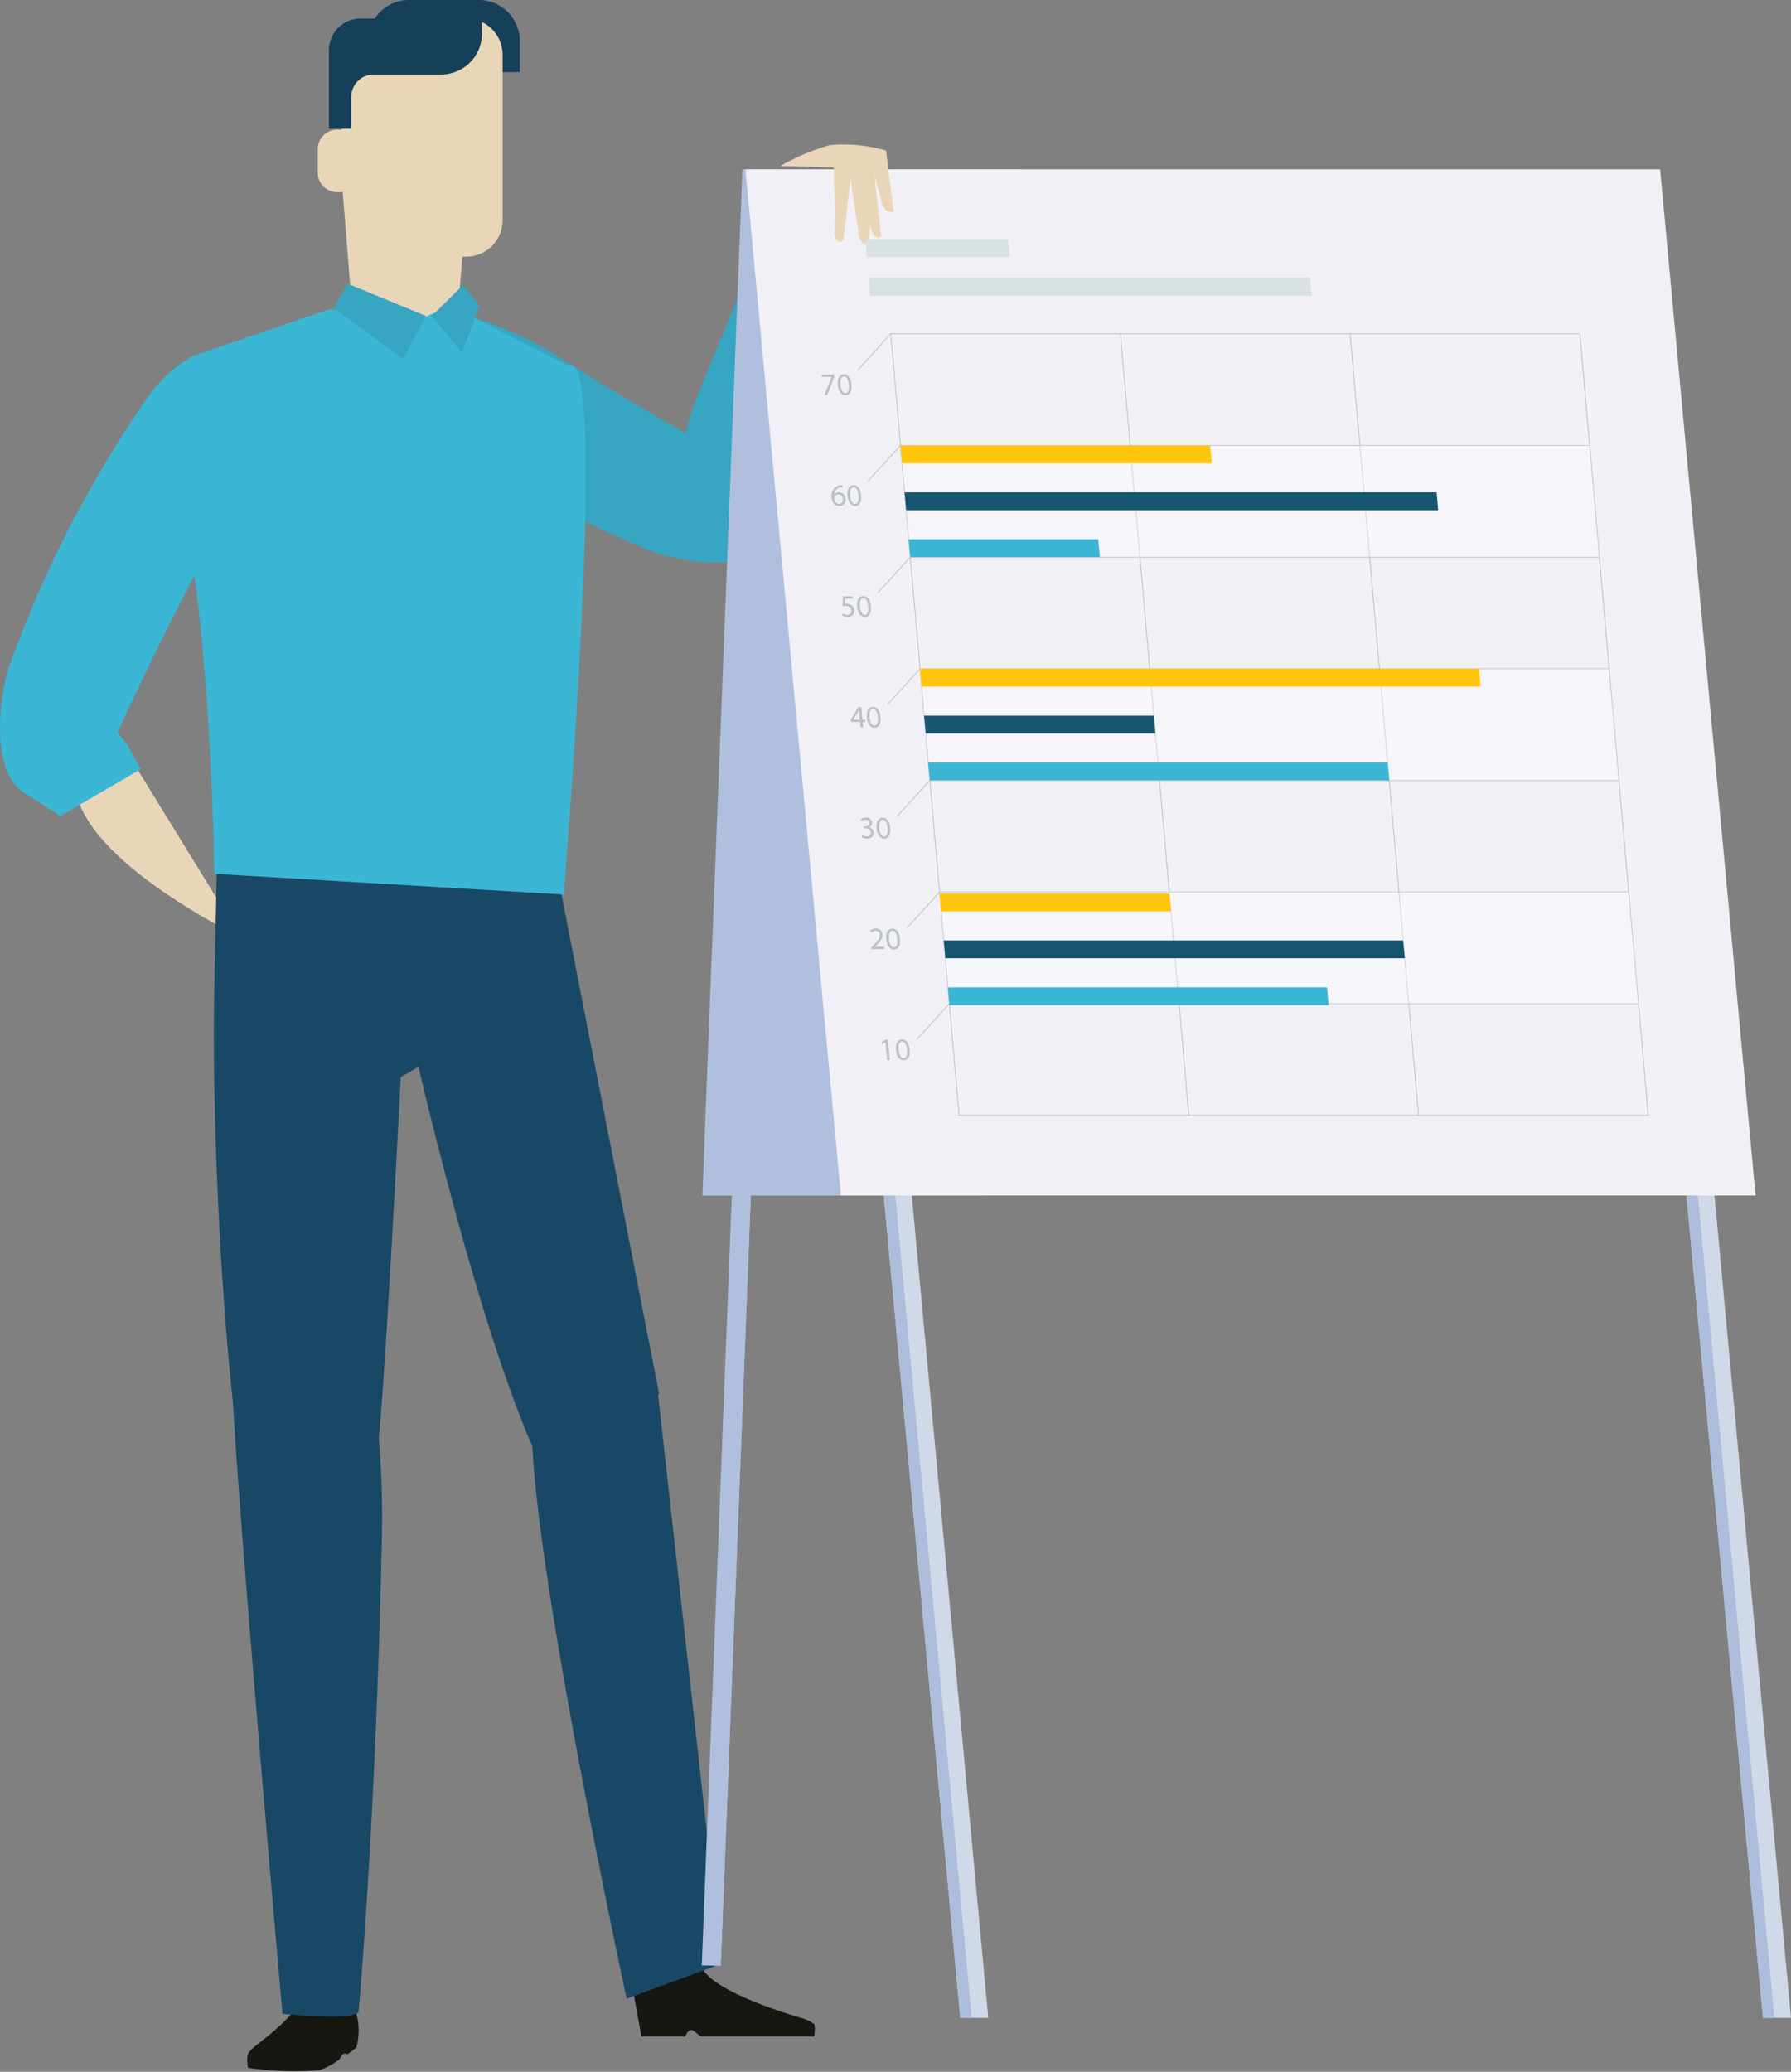 <svg xmlns="http://www.w3.org/2000/svg" xmlns:xlink="http://www.w3.org/1999/xlink" id="Groupe_629" data-name="Groupe 629" width="109.961" height="127.144" viewBox="0 0 109.961 127.144"><rect x="0" y="0" width="109.961" height="127.144" fill="#808080" stroke="none"/><defs><clipPath id="clip-path"><rect id="Rectangle_819" data-name="Rectangle 819" width="109.961" height="127.144" fill="none"></rect></clipPath><clipPath id="clip-path-3"><rect id="Rectangle_815" data-name="Rectangle 815" width="42.908" height="6.852" fill="none"></rect></clipPath><clipPath id="clip-path-4"><rect id="Rectangle_816" data-name="Rectangle 816" width="42.908" height="6.853" fill="none"></rect></clipPath></defs><g id="Groupe_628" data-name="Groupe 628" clip-path="url(#clip-path)"><g id="Groupe_627" data-name="Groupe 627"><g id="Groupe_626" data-name="Groupe 626" clip-path="url(#clip-path)"><path id="Trac&#xE9;_2797" data-name="Trac&#xE9; 2797" d="M86.28,69.953s-1.928,2.855,1.569,6.132c5.965,5.585,13.66,8.664,15.147,9.31s6.01,1.705,7.532-.3-3.138-5.724-3.138-5.724-5.237-2.882-9.951-5.9S86.28,69.953,86.28,69.953" transform="translate(-63.415 -51.733)" fill="#36a6c2"></path><path id="Trac&#xE9;_2798" data-name="Trac&#xE9; 2798" d="M173.534,43.38s-5.781-2.889-6.263-1.445c-2.116,6.349-5.362,13.207-5.71,14.789s-.513,6.228,1.744,7.334,5.011-4.184,5.011-4.184,1.818-5.694,3.87-10.9,1.348-5.595,1.348-5.595" transform="translate(-119.329 -30.713)" fill="#36a6c2"></path><path id="Trac&#xE9;_2799" data-name="Trac&#xE9; 2799" d="M87.434,27.179c-.14,1.671-1.038,3.119-1.983,3.187H82.763c-.945-.068-1.844-1.516-1.984-3.187q-.331-4.134-.661-8.267c-.147-1.653.5-4.971,1.93-5.95a3.565,3.565,0,0,1,4.117,0c1.431.979,2.076,4.3,1.931,5.95q-.332,4.133-.662,8.267" transform="translate(-59.235 -9.102)" fill="#e9d6b8"></path><path id="Trac&#xE9;_2800" data-name="Trac&#xE9; 2800" d="M20.687,173.295l7.192,11.692s-10.7-5.137-10.143-9.921,2.951-1.771,2.951-1.771" transform="translate(-13.101 -127.466)" fill="#e9d6b8"></path><path id="Trac&#xE9;_2801" data-name="Trac&#xE9; 2801" d="M87.936,201.294s4.011,19.007,8.193,29.083c3.706,8.929,8.027-2.686,8.027-2.686l-6.763-34.571-11.15-.845s-.766.282,1.693,9.018" transform="translate(-63.696 -142.195)" fill="#194866"></path><path id="Trac&#xE9;_2802" data-name="Trac&#xE9; 2802" d="M62.45,189.012l1.371,14.8-1.933,1.136s-1.118,21.988-1.483,23.1c-2.09,6.365-7.5,2.546-8.238.424S50.2,210.655,50.444,199.2l.247-11.458Z" transform="translate(-37.282 -138.84)" fill="#194866"></path><path id="Trac&#xE9;_2803" data-name="Trac&#xE9; 2803" d="M65.574,75.791,58.4,72.133l-1.928.783-5.539-.6-8.6,2.946s-1.746,2.274-.184,10.451c1.554,8.137,1.695,21.258,1.695,21.258l21.448,1.271s2.864-34.24.281-32.449" transform="translate(-30.691 -53.345)" fill="#3bb6d5"></path><path id="Trac&#xE9;_2804" data-name="Trac&#xE9; 2804" d="M15.331,83.564s-2.915-2.517-6.27,2.125A70.363,70.363,0,0,0,.577,102.165c-.553,1.593-1.29,6.377.922,7.793l2.214,1.418L8.638,108.5l-.847-1.552-.574-.709s2.581-5.669,5.349-10.806,2.765-11.868,2.765-11.868" transform="translate(0 -61.295)" fill="#3bb6d5"></path><path id="Trac&#xE9;_2805" data-name="Trac&#xE9; 2805" d="M84.3,68.8,82.92,71.452,78.644,68.32l.844-1.505Z" transform="translate(-58.16 -49.412)" fill="#36a6c2"></path><path id="Trac&#xE9;_2806" data-name="Trac&#xE9; 2806" d="M103.695,67.137l-1.933,1.9,1.865,2.241,1.065-2.857Z" transform="translate(-75.257 -49.65)" fill="#36a6c2"></path><path id="Trac&#xE9;_2807" data-name="Trac&#xE9; 2807" d="M58.372,474.24c-.188.257-.046.936-.046.936a19.9,19.9,0,0,0,4.377.152,5.323,5.323,0,0,0,1.183-.619c.074-.047.2-.333.276-.379.133-.089.2.06.317-.019a3.985,3.985,0,0,0,.5-.39,3.948,3.948,0,0,0-.106-2.392s-2.824-1.065-3.349-.334c-1.237,1.72-2.742,2.482-3.156,3.045" transform="translate(-43.096 -348.276)" fill="#161711"></path><path id="Trac&#xE9;_2808" data-name="Trac&#xE9; 2808" d="M149.258,463.6l.505,2.769h2.688s.149-.393.376-.393c.193,0,.441.393.7.393h6.837s.122-.583-.026-.783a2.524,2.524,0,0,0-.825-.37c-1.39-.411-5.362-1.691-6.054-3.086-.842-1.7-4.2,1.469-4.2,1.469" transform="translate(-110.382 -341.392)" fill="#161711"></path><path id="Trac&#xE9;_2809" data-name="Trac&#xE9; 2809" d="M63.2,315.061a58.786,58.786,0,0,1,.766,12.022c-.081,4.983-.543,18.178-1.4,28-.053.6-4.673.147-4.673.147s-2.815-31.885-3.06-38.057c-.076-1.858,4.681-6.51,8.37-2.112" transform="translate(-40.551 -231.642)" fill="#194866"></path><path id="Trac&#xE9;_2810" data-name="Trac&#xE9; 2810" d="M131.333,325.171s-1.455-.572-5.413.57c-2.578.744,5.29,37.112,5.29,37.112l5.828-2.141-4.008-35.921Z" transform="translate(-92.738 -240.195)" fill="#194866"></path><path id="Trac&#xE9;_2811" data-name="Trac&#xE9; 2811" d="M97.01,1.912V0h4.13a2.515,2.515,0,0,1,2.514,2.516V4.427H99.523A2.515,2.515,0,0,1,97.01,1.912" transform="translate(-71.742)" fill="#163f59"></path><path id="Trac&#xE9;_2812" data-name="Trac&#xE9; 2812" d="M81.82,16.726a2.235,2.235,0,0,0,2.236,2.236H89.13a2.235,2.235,0,0,0,2.236-2.236V6.577A2.237,2.237,0,0,0,89.13,4.34H84.056A2.237,2.237,0,0,0,81.82,6.577Z" transform="translate(-60.509 -3.21)" fill="#e9d6b8"></path><path id="Trac&#xE9;_2813" data-name="Trac&#xE9; 2813" d="M82.441,0a2.511,2.511,0,0,0-2.1,1.137h-.864a1.948,1.948,0,0,0-1.948,1.949V7.9H78.9V5.942a1.372,1.372,0,0,1,1.372-1.369h4.139a2.515,2.515,0,0,0,2.515-2.515V0Z" transform="translate(-57.334)" fill="#163f59"></path><path id="Trac&#xE9;_2814" data-name="Trac&#xE9; 2814" d="M77.393,31.747A1.192,1.192,0,0,0,76.2,30.555h-.1a1.193,1.193,0,0,0-1.194,1.192V33.2A1.194,1.194,0,0,0,76.1,34.389h.1a1.2,1.2,0,0,0,1.092-.711Z" transform="translate(-55.397 -22.597)" fill="#e9d6b8"></path><path id="Trac&#xE9;_2815" data-name="Trac&#xE9; 2815" d="M170.453,74.606,169.4,71.69l-3.98,101.95h1.169Z" transform="translate(-122.334 -53.017)" fill="#b0bfde"></path><path id="Trac&#xE9;_2816" data-name="Trac&#xE9; 2816" d="M168.064,178.528h.48l3.865-99.033-.432-1.2Z" transform="translate(-124.289 -57.905)" fill="#b0bfde"></path><path id="Trac&#xE9;_2817" data-name="Trac&#xE9; 2817" d="M182.907,102.882H165.56l2.459-62.975h17.347Z" transform="translate(-122.437 -29.512)" fill="#b0bfde"></path><path id="Trac&#xE9;_2818" data-name="Trac&#xE9; 2818" d="M393.707,235.453l1.553-1.8,5.861,62.976H399.4Z" transform="translate(-291.16 -172.793)" fill="#cfd9e8"></path><path id="Trac&#xE9;_2819" data-name="Trac&#xE9; 2819" d="M400.1,299.645H399.4l-5.692-61.174.637-.739Z" transform="translate(-291.16 -175.812)" fill="#aebddc"></path><path id="Trac&#xE9;_2820" data-name="Trac&#xE9; 2820" d="M204.493,235.453l1.553-1.8,5.86,62.976h-1.721Z" transform="translate(-151.23 -172.793)" fill="#cfd9e8"></path><path id="Trac&#xE9;_2821" data-name="Trac&#xE9; 2821" d="M210.889,299.645h-.7l-5.692-61.174.637-.739Z" transform="translate(-151.23 -175.812)" fill="#aebddc"></path><path id="Trac&#xE9;_2822" data-name="Trac&#xE9; 2822" d="M181.577,102.882h56.158l-5.86-62.975H175.718Z" transform="translate(-129.949 -29.512)" fill="#f1f0f6"></path><path id="Trac&#xE9;_2823" data-name="Trac&#xE9; 2823" d="M187.022,34.033a14.065,14.065,0,0,0-3.065,1.285l3.262.1a1.838,1.838,0,0,1,.02.671l.1,2.057-.03.956a1.742,1.742,0,0,0,.04.682c.277.409.482.047.482.047l.43-3.7.528,3.534s.144.442.386.456c.225.013.213-.134.213-.134l.336-4.129.477,1.8s.15.429.385.455c.257.029.327.044.327.044l-.468-3.777a9.2,9.2,0,0,0-3.425-.34" transform="translate(-136.043 -25.136)" fill="#e9d6b8"></path><path id="Trac&#xE9;_2824" data-name="Trac&#xE9; 2824" d="M203.01,41.561l.515,2.466a2.067,2.067,0,0,0,.243.811.331.331,0,0,0,.465.107l-.416-3.791Z" transform="translate(-150.133 -30.434)" fill="#e9d6b8"></path><path id="Trac&#xE9;_2825" data-name="Trac&#xE9; 2825" d="M231.943,66.543h-27.1l-.1-1.115h27.1Z" transform="translate(-151.42 -48.387)" fill="#d9e1e4"></path><path id="Trac&#xE9;_2826" data-name="Trac&#xE9; 2826" d="M212.826,57.424h-8.778l-.1-1.114h8.778Z" transform="translate(-150.829 -41.644)" fill="#d9e1e4"></path><path id="Trac&#xE9;_2827" data-name="Trac&#xE9; 2827" d="M256.426,126.568h-42.36l-4.2-48.014h42.36Zm-42.313-.051H256.37L252.178,78.6H209.92Z" transform="translate(-155.203 -58.094)" fill="#bac2c6"></path><rect id="Rectangle_809" data-name="Rectangle 809" width="42.309" height="0.051" transform="translate(58.287 61.573)" fill="#bac2c6"></rect><rect id="Rectangle_810" data-name="Rectangle 810" width="42.309" height="0.051" transform="translate(57.687 54.72)" fill="#bac2c6"></rect><rect id="Rectangle_811" data-name="Rectangle 811" width="42.309" height="0.051" transform="translate(57.087 47.869)" fill="#bac2c6"></rect><rect id="Rectangle_812" data-name="Rectangle 812" width="42.309" height="0.051" transform="translate(56.488 41.016)" fill="#bac2c6"></rect><rect id="Rectangle_813" data-name="Rectangle 813" width="42.309" height="0.051" transform="translate(55.889 34.164)" fill="#bac2c6"></rect><rect id="Rectangle_814" data-name="Rectangle 814" width="42.309" height="0.051" transform="translate(55.289 27.313)" fill="#bac2c6"></rect><path id="Trac&#xE9;_2828" data-name="Trac&#xE9; 2828" d="M322.361,126.611l-4.2-47.963.051,0,4.2,47.964Z" transform="translate(-235.294 -58.159)" fill="#bac2c6"></path><path id="Trac&#xE9;_2829" data-name="Trac&#xE9; 2829" d="M268.215,126.611l-4.2-47.963.051,0,4.2,47.964Z" transform="translate(-195.251 -58.159)" fill="#bac2c6"></path><path id="Trac&#xE9;_2830" data-name="Trac&#xE9; 2830" d="M202.27,80.808l-.038-.034,2-2.188.038.034Z" transform="translate(-149.558 -58.117)" fill="#bac2c6"></path><path id="Trac&#xE9;_2831" data-name="Trac&#xE9; 2831" d="M204.571,107.115l-.038-.034,2-2.188.038.034Z" transform="translate(-151.26 -77.572)" fill="#bac2c6"></path><path id="Trac&#xE9;_2832" data-name="Trac&#xE9; 2832" d="M206.872,133.421l-.038-.035,2-2.188.038.035Z" transform="translate(-152.961 -97.026)" fill="#bac2c6"></path><path id="Trac&#xE9;_2833" data-name="Trac&#xE9; 2833" d="M209.175,159.728l-.038-.034,2-2.188.038.034Z" transform="translate(-154.664 -116.481)" fill="#bac2c6"></path><path id="Trac&#xE9;_2834" data-name="Trac&#xE9; 2834" d="M211.477,186.036,211.44,186l2-2.188.038.035Z" transform="translate(-156.367 -135.937)" fill="#bac2c6"></path><path id="Trac&#xE9;_2835" data-name="Trac&#xE9; 2835" d="M213.777,212.342l-.038-.034,2-2.189.038.034Z" transform="translate(-158.068 -155.391)" fill="#bac2c6"></path><path id="Trac&#xE9;_2836" data-name="Trac&#xE9; 2836" d="M216.079,238.65l-.038-.034,2-2.189.038.034Z" transform="translate(-159.77 -174.846)" fill="#bac2c6"></path><path id="Trac&#xE9;_2837" data-name="Trac&#xE9; 2837" d="M208.014,245.14h0l-.206.116-.044-.128.259-.145h.143l.109,1.243h-.163Z" transform="translate(-153.646 -181.174)" fill="#bac2c6"></path><path id="Trac&#xE9;_2838" data-name="Trac&#xE9; 2838" d="M212.018,245.531c.037.423-.1.656-.375.656-.243,0-.427-.228-.467-.639s.123-.646.376-.646.431.233.466.629m-.673.019c.028.323.144.507.3.507.172,0,.236-.2.209-.518s-.122-.507-.3-.507c-.147,0-.239.18-.209.518" transform="translate(-156.169 -181.114)" fill="#bac2c6"></path><path id="Trac&#xE9;_2839" data-name="Trac&#xE9; 2839" d="M205.215,220.046l-.009-.1.121-.128c.291-.3.42-.463.406-.65a.245.245,0,0,0-.268-.243.39.39,0,0,0-.255.1l-.064-.119a.5.5,0,0,1,.341-.126.387.387,0,0,1,.412.362c.02.229-.13.415-.37.667l-.091.092v0H206l.012.14Z" transform="translate(-151.713 -161.797)" fill="#bac2c6"></path><path id="Trac&#xE9;_2840" data-name="Trac&#xE9; 2840" d="M209.734,219.411c.037.422-.1.656-.375.656-.243,0-.427-.227-.467-.639s.123-.646.375-.646.432.233.466.629m-.673.019c.028.323.144.507.3.507.172,0,.237-.2.209-.518s-.122-.507-.3-.507c-.147,0-.239.18-.209.518" transform="translate(-154.48 -161.797)" fill="#bac2c6"></path><path id="Trac&#xE9;_2841" data-name="Trac&#xE9; 2841" d="M202.978,193.733a.6.6,0,0,0,.282.078c.216,0,.271-.138.26-.241a.307.307,0,0,0-.343-.249h-.094l-.011-.126h.094c.122,0,.271-.063.258-.21a.207.207,0,0,0-.234-.187.422.422,0,0,0-.241.082l-.055-.122a.548.548,0,0,1,.317-.1.342.342,0,0,1,.381.3.277.277,0,0,1-.2.292v0a.362.362,0,0,1,.305.319c.017.2-.122.373-.42.373a.677.677,0,0,1-.331-.084Z" transform="translate(-150.048 -142.48)" fill="#bac2c6"></path><path id="Trac&#xE9;_2842" data-name="Trac&#xE9; 2842" d="M207.448,193.291c.037.422-.1.656-.375.656-.243,0-.427-.228-.467-.639s.123-.646.375-.646.432.233.466.629m-.673.019c.028.323.144.507.3.507.172,0,.236-.2.209-.518s-.123-.507-.3-.507c-.147,0-.238.18-.209.518" transform="translate(-152.789 -142.48)" fill="#bac2c6"></path><path id="Trac&#xE9;_2843" data-name="Trac&#xE9; 2843" d="M201.086,167.866l-.029-.339h-.577l-.01-.111.485-.794h.182l.067.773h.174l.012.132h-.174l.03.339Zm-.041-.471-.036-.415c-.006-.065-.01-.13-.011-.2h-.006c-.032.073-.058.126-.087.184l-.267.422v0Z" transform="translate(-148.254 -123.224)" fill="#bac2c6"></path><path id="Trac&#xE9;_2844" data-name="Trac&#xE9; 2844" d="M205.162,167.171c.037.423-.1.656-.375.656-.243,0-.427-.227-.467-.638s.123-.646.375-.646.431.233.466.629m-.673.019c.028.323.144.507.3.507.172,0,.237-.2.209-.518s-.123-.507-.3-.507c-.147,0-.239.18-.209.518" transform="translate(-151.099 -123.164)" fill="#bac2c6"></path><path id="Trac&#xE9;_2845" data-name="Trac&#xE9; 2845" d="M199.171,140.645H198.7l-.02.32a.6.6,0,0,1,.1-.008.555.555,0,0,1,.273.067.394.394,0,0,1,.206.319.39.39,0,0,1-.426.425.645.645,0,0,1-.316-.077l.031-.128a.593.593,0,0,0,.272.069.248.248,0,0,0,.271-.27c-.016-.161-.133-.275-.382-.275a1.258,1.258,0,0,0-.171.013l.028-.6h.594Z" transform="translate(-146.809 -103.908)" fill="#bac2c6"></path><path id="Trac&#xE9;_2846" data-name="Trac&#xE9; 2846" d="M202.877,141.051c.037.422-.1.656-.375.656-.242,0-.427-.227-.466-.639s.123-.646.375-.646.431.233.466.629m-.673.019c.028.323.144.507.3.507.172,0,.237-.2.209-.518s-.122-.507-.3-.507c-.147,0-.239.18-.209.518" transform="translate(-149.409 -103.847)" fill="#bac2c6"></path><path id="Trac&#xE9;_2847" data-name="Trac&#xE9; 2847" d="M196.684,114.446a.606.606,0,0,0-.125.007.453.453,0,0,0-.394.442h.006a.335.335,0,0,1,.287-.143.41.41,0,0,1,.41.4.376.376,0,0,1-.375.438.509.509,0,0,1-.486-.53.724.724,0,0,1,.161-.56.614.614,0,0,1,.382-.184.8.8,0,0,1,.121-.01Zm.015.717a.28.28,0,0,0-.281-.285.248.248,0,0,0-.228.153.135.135,0,0,0-.012.074c.022.2.128.356.3.356.145,0,.232-.121.217-.3" transform="translate(-144.952 -84.535)" fill="#bac2c6"></path><path id="Trac&#xE9;_2848" data-name="Trac&#xE9; 2848" d="M200.592,114.931c.037.423-.1.656-.375.656-.242,0-.427-.228-.467-.639s.123-.646.375-.646.432.233.466.629m-.673.019c.028.323.144.507.3.507.172,0,.236-.2.209-.518s-.123-.507-.3-.507c-.147,0-.239.18-.209.518" transform="translate(-147.719 -84.53)" fill="#bac2c6"></path><path id="Trac&#xE9;_2849" data-name="Trac&#xE9; 2849" d="M194.439,88.264l.01.111-.442,1.132h-.174l.443-1.1v0h-.608l-.012-.14Z" transform="translate(-143.215 -65.274)" fill="#bac2c6"></path><path id="Trac&#xE9;_2850" data-name="Trac&#xE9; 2850" d="M198.307,88.812c.037.422-.1.656-.375.656-.242,0-.427-.228-.467-.639s.123-.646.375-.646.431.233.466.629m-.673.019c.028.323.144.507.3.507.172,0,.237-.2.209-.518s-.122-.507-.3-.507c-.147,0-.239.18-.209.518" transform="translate(-146.029 -65.214)" fill="#bac2c6"></path><g id="Groupe_619" data-name="Groupe 619" transform="translate(55.289 27.338)" opacity="0.34"><g id="Groupe_618" data-name="Groupe 618"><g id="Groupe_617" data-name="Groupe 617" clip-path="url(#clip-path-3)"><path id="Trac&#xE9;_2851" data-name="Trac&#xE9; 2851" d="M212.871,111.81H255.18l-.6-6.852H212.272Z" transform="translate(-212.272 -104.959)" fill="#fff"></path></g></g></g><g id="Groupe_622" data-name="Groupe 622" transform="translate(56.488 41.042)" opacity="0.34"><g id="Groupe_621" data-name="Groupe 621"><g id="Groupe_620" data-name="Groupe 620" clip-path="url(#clip-path-4)"><path id="Trac&#xE9;_2852" data-name="Trac&#xE9; 2852" d="M217.475,164.423h42.309l-.6-6.853H216.875Z" transform="translate(-216.876 -157.571)" fill="#fff"></path></g></g></g><g id="Groupe_625" data-name="Groupe 625" transform="translate(57.687 54.746)" opacity="0.34"><g id="Groupe_624" data-name="Groupe 624"><g id="Groupe_623" data-name="Groupe 623" clip-path="url(#clip-path-3)"><path id="Trac&#xE9;_2853" data-name="Trac&#xE9; 2853" d="M222.078,217.037h42.309l-.6-6.852H221.478Z" transform="translate(-221.478 -210.185)" fill="#fff"></path></g></g></g><path id="Trac&#xE9;_2854" data-name="Trac&#xE9; 2854" d="M231.381,106.053H212.368l-.1-1.094h19.012Z" transform="translate(-156.983 -77.621)" fill="#ffc40e"></path><path id="Trac&#xE9;_2855" data-name="Trac&#xE9; 2855" d="M245.995,117.107h-32.66l-.1-1.093H245.9Z" transform="translate(-157.698 -85.796)" fill="#165670"></path><path id="Trac&#xE9;_2856" data-name="Trac&#xE9; 2856" d="M225.941,128.158H214.3l-.1-1.094h11.64Z" transform="translate(-158.413 -93.969)" fill="#3bb6d5"></path><path id="Trac&#xE9;_2857" data-name="Trac&#xE9; 2857" d="M251.291,158.666h-34.32l-.1-1.094H251.2Z" transform="translate(-160.387 -116.53)" fill="#ffc40e"></path><path id="Trac&#xE9;_2858" data-name="Trac&#xE9; 2858" d="M232.04,169.719h-14.1l-.1-1.095h14.1Z" transform="translate(-161.101 -124.704)" fill="#165670"></path><path id="Trac&#xE9;_2859" data-name="Trac&#xE9; 2859" d="M247.111,180.773H218.905l-.1-1.094h28.206Z" transform="translate(-161.817 -132.879)" fill="#3bb6d5"></path><path id="Trac&#xE9;_2860" data-name="Trac&#xE9; 2860" d="M235.707,211.621H221.6l-.1-1.094h14.1Z" transform="translate(-163.813 -155.692)" fill="#ffc40e"></path><path id="Trac&#xE9;_2861" data-name="Trac&#xE9; 2861" d="M250.778,222.674H222.572l-.1-1.094h28.206Z" transform="translate(-164.529 -163.866)" fill="#165670"></path><path id="Trac&#xE9;_2862" data-name="Trac&#xE9; 2862" d="M246.818,233.727H223.538l-.1-1.094h23.281Z" transform="translate(-165.243 -172.04)" fill="#3bb6d5"></path></g></g></g></svg>